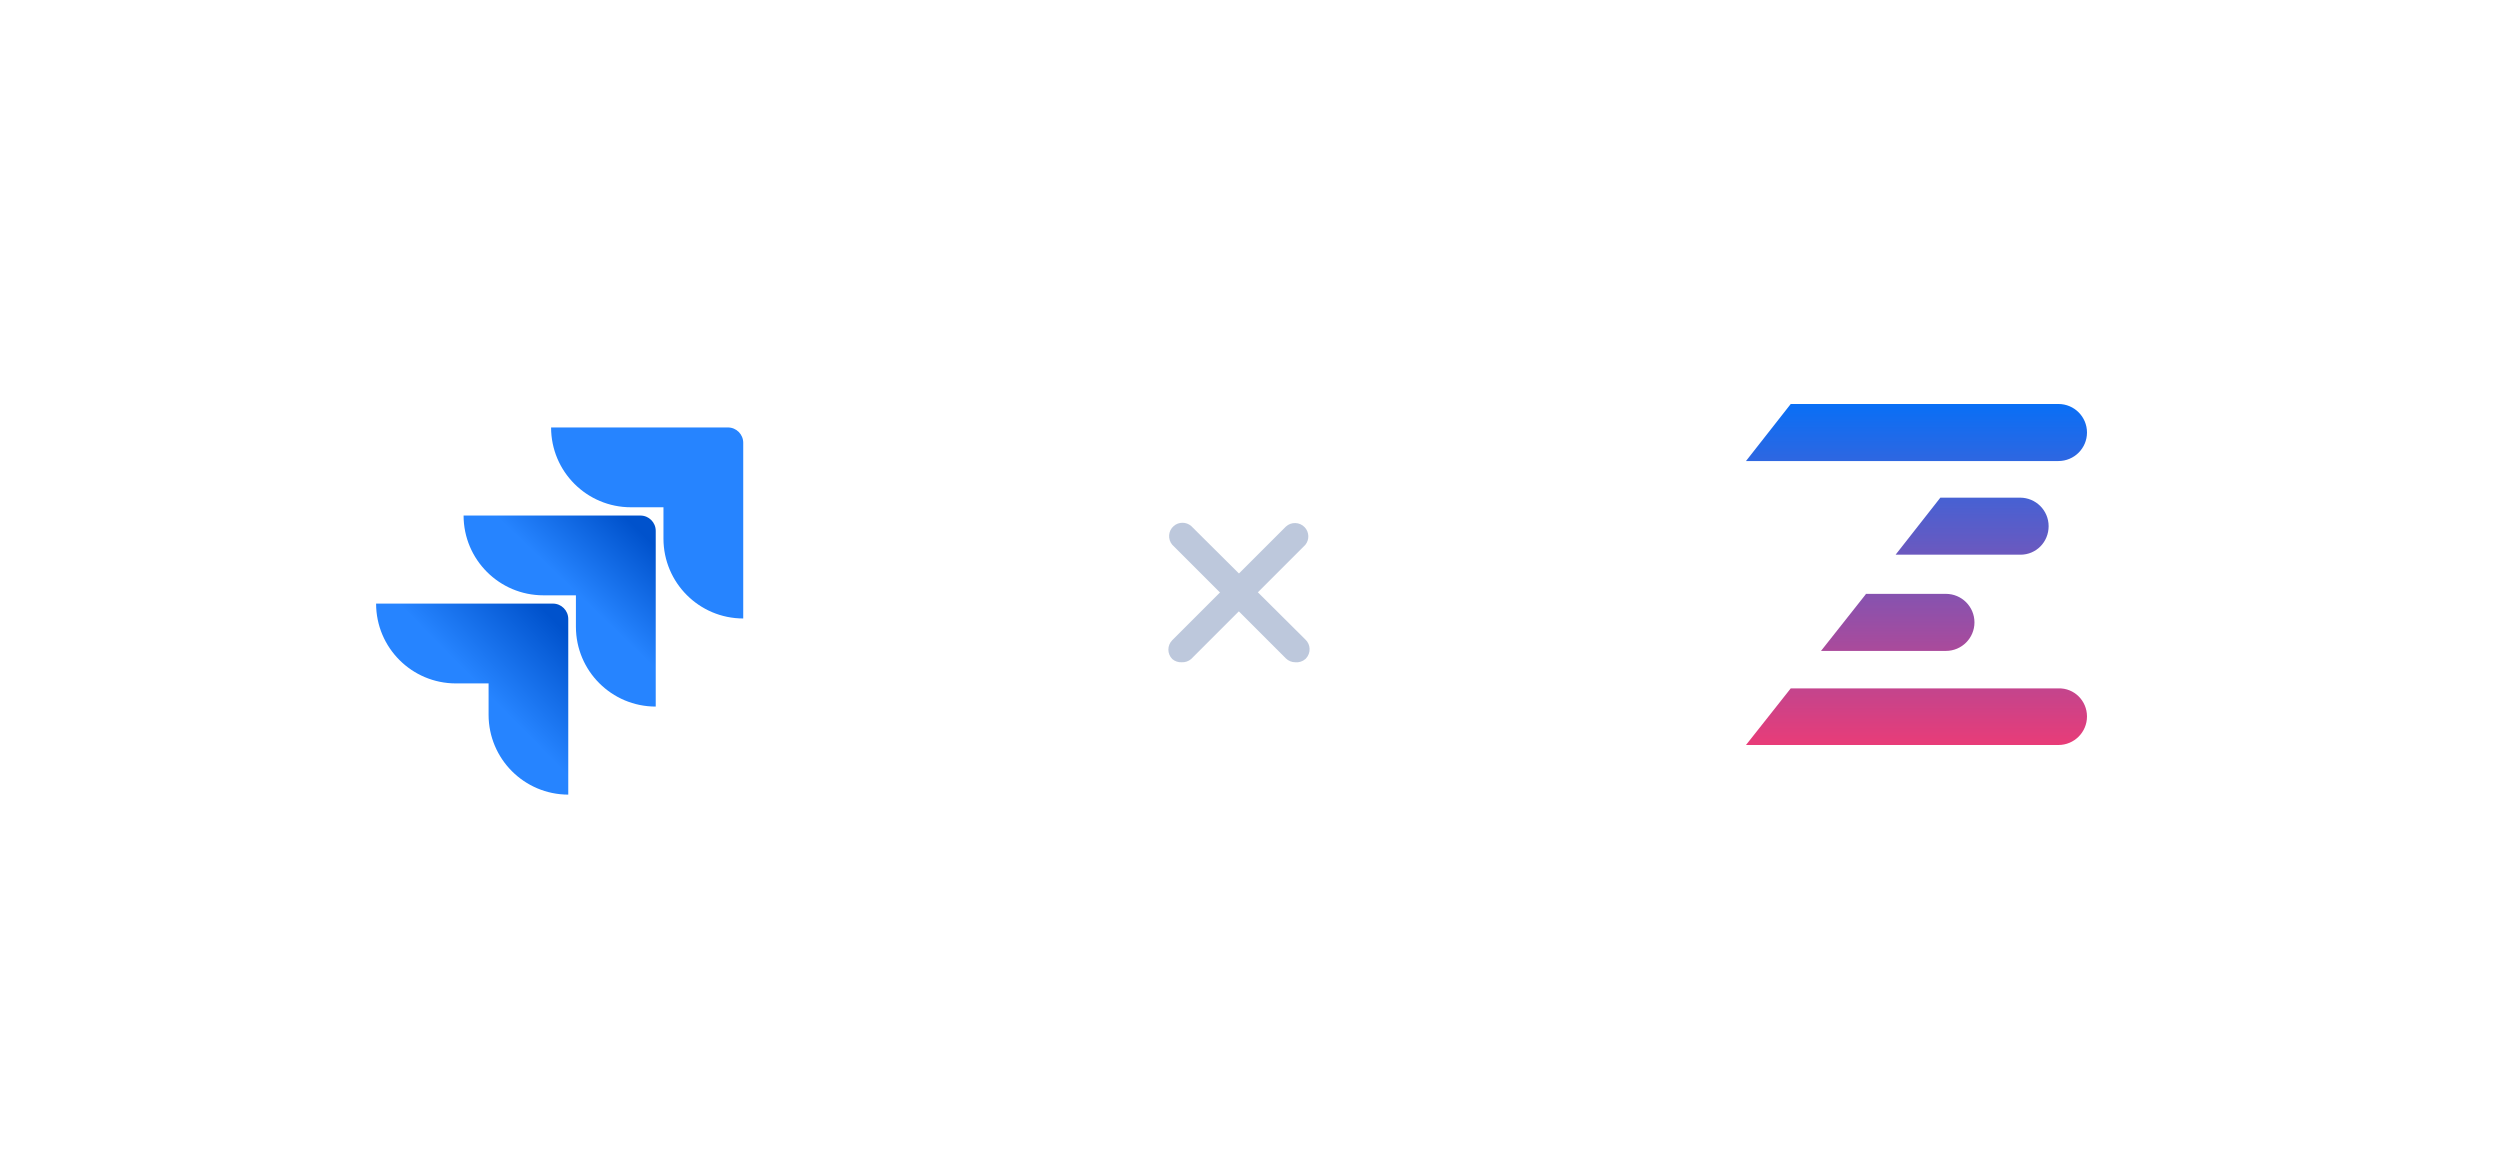 <svg width="246" height="114" viewBox="0 0 246 114" fill="none" xmlns="http://www.w3.org/2000/svg">
<g filter="url(#filter0_dd_1797_13806)">
<rect x="156.594" y="24.5" width="65.001" height="65" rx="15" fill="white"/>
<path d="M205.36 70.501C205.36 72.051 204.102 73.308 202.55 73.308H171.805L176.209 67.736H202.55C204.102 67.694 205.36 68.951 205.36 70.501ZM183.591 58.478L179.187 64.05H191.477C193.029 64.05 194.287 62.793 194.287 61.243C194.287 59.693 193.029 58.436 191.477 58.436H183.591V58.478ZM205.36 42.559C205.36 41.009 204.102 39.752 202.55 39.752H176.209L171.805 45.366H202.55C204.102 45.366 205.36 44.109 205.36 42.559ZM201.585 51.776C201.585 50.225 200.327 48.969 198.775 48.969H190.931L186.527 54.582H198.817C200.369 54.582 201.585 53.325 201.585 51.776Z" fill="url(#paint0_linear_1797_13806)"/>
</g>
<g filter="url(#filter1_dd_1797_13806)">
<rect x="24.406" y="24.5" width="65.001" height="65" rx="15" fill="white"/>
<path d="M71.625 42.061H54.227C54.227 46.4 57.742 49.915 62.081 49.915H65.285V53.009C65.289 57.344 68.801 60.856 73.134 60.858V43.57C73.134 42.737 72.458 42.061 71.625 42.061Z" fill="#2684FF"/>
<path d="M63.015 50.73H45.617C45.619 55.065 49.133 58.577 53.466 58.579H56.67V61.684C56.676 66.018 60.19 69.527 64.524 69.527V52.239C64.526 51.406 63.85 50.73 63.015 50.73Z" fill="url(#paint1_linear_1797_13806)"/>
<path d="M54.406 59.394H37.008C37.008 63.732 40.524 67.248 44.862 67.248H48.077V70.342C48.081 74.671 51.586 78.183 55.917 78.191V60.903C55.915 60.07 55.239 59.394 54.406 59.394Z" fill="url(#paint2_linear_1797_13806)"/>
</g>
<path d="M116.286 65.166C115.945 65.186 115.61 65.073 115.351 64.85C114.841 64.337 114.841 63.508 115.351 62.995L126.524 51.823C127.054 51.326 127.887 51.354 128.384 51.884C128.833 52.364 128.859 53.102 128.445 53.612L117.207 64.85C116.951 65.07 116.622 65.183 116.286 65.166Z" fill="#BDC8DC"/>
<path d="M127.449 65.166C127.104 65.165 126.773 65.028 126.528 64.785L115.355 53.612C114.883 53.06 114.947 52.23 115.499 51.757C115.992 51.335 116.718 51.335 117.211 51.757L128.449 62.929C128.98 63.426 129.007 64.258 128.51 64.789C128.491 64.81 128.47 64.831 128.449 64.85C128.174 65.09 127.812 65.204 127.449 65.166Z" fill="#BDC8DC"/>
<defs>
<filter id="filter0_dd_1797_13806" x="132.594" y="0.5" width="113" height="113" filterUnits="userSpaceOnUse" color-interpolation-filters="sRGB">
<feFlood flood-opacity="0" result="BackgroundImageFix"/>
<feColorMatrix in="SourceAlpha" type="matrix" values="0 0 0 0 0 0 0 0 0 0 0 0 0 0 0 0 0 0 127 0" result="hardAlpha"/>
<feOffset dx="4" dy="-4"/>
<feGaussianBlur stdDeviation="10"/>
<feComposite in2="hardAlpha" operator="out"/>
<feColorMatrix type="matrix" values="0 0 0 0 0.91 0 0 0 0 0.235 0 0 0 0 0.471 0 0 0 0.15 0"/>
<feBlend mode="normal" in2="BackgroundImageFix" result="effect1_dropShadow_1797_13806"/>
<feColorMatrix in="SourceAlpha" type="matrix" values="0 0 0 0 0 0 0 0 0 0 0 0 0 0 0 0 0 0 127 0" result="hardAlpha"/>
<feOffset dx="-4" dy="4"/>
<feGaussianBlur stdDeviation="10"/>
<feComposite in2="hardAlpha" operator="out"/>
<feColorMatrix type="matrix" values="0 0 0 0 0.125 0 0 0 0 0.318 0 0 0 0 0.647 0 0 0 0.25 0"/>
<feBlend mode="normal" in2="effect1_dropShadow_1797_13806" result="effect2_dropShadow_1797_13806"/>
<feBlend mode="normal" in="SourceGraphic" in2="effect2_dropShadow_1797_13806" result="shape"/>
</filter>
<filter id="filter1_dd_1797_13806" x="0.406" y="0.5" width="113" height="113" filterUnits="userSpaceOnUse" color-interpolation-filters="sRGB">
<feFlood flood-opacity="0" result="BackgroundImageFix"/>
<feColorMatrix in="SourceAlpha" type="matrix" values="0 0 0 0 0 0 0 0 0 0 0 0 0 0 0 0 0 0 127 0" result="hardAlpha"/>
<feOffset dx="4" dy="-4"/>
<feGaussianBlur stdDeviation="10"/>
<feComposite in2="hardAlpha" operator="out"/>
<feColorMatrix type="matrix" values="0 0 0 0 0.91 0 0 0 0 0.235 0 0 0 0 0.471 0 0 0 0.15 0"/>
<feBlend mode="normal" in2="BackgroundImageFix" result="effect1_dropShadow_1797_13806"/>
<feColorMatrix in="SourceAlpha" type="matrix" values="0 0 0 0 0 0 0 0 0 0 0 0 0 0 0 0 0 0 127 0" result="hardAlpha"/>
<feOffset dx="-4" dy="4"/>
<feGaussianBlur stdDeviation="10"/>
<feComposite in2="hardAlpha" operator="out"/>
<feColorMatrix type="matrix" values="0 0 0 0 0.125 0 0 0 0 0.318 0 0 0 0 0.647 0 0 0 0.25 0"/>
<feBlend mode="normal" in2="effect1_dropShadow_1797_13806" result="effect2_dropShadow_1797_13806"/>
<feBlend mode="normal" in="SourceGraphic" in2="effect2_dropShadow_1797_13806" result="shape"/>
</filter>
<linearGradient id="paint0_linear_1797_13806" x1="188.594" y1="73.278" x2="188.594" y2="39.765" gradientUnits="userSpaceOnUse">
<stop stop-color="#E83C78"/>
<stop offset="1" stop-color="#096FF6"/>
</linearGradient>
<linearGradient id="paint1_linear_1797_13806" x1="64.153" y1="50.758" x2="56.799" y2="58.433" gradientUnits="userSpaceOnUse">
<stop offset="0.18" stop-color="#0052CC"/>
<stop offset="1" stop-color="#2684FF"/>
</linearGradient>
<linearGradient id="paint2_linear_1797_13806" x1="56.039" y1="59.477" x2="47.531" y2="67.846" gradientUnits="userSpaceOnUse">
<stop offset="0.18" stop-color="#0052CC"/>
<stop offset="1" stop-color="#2684FF"/>
</linearGradient>
</defs>
</svg>

